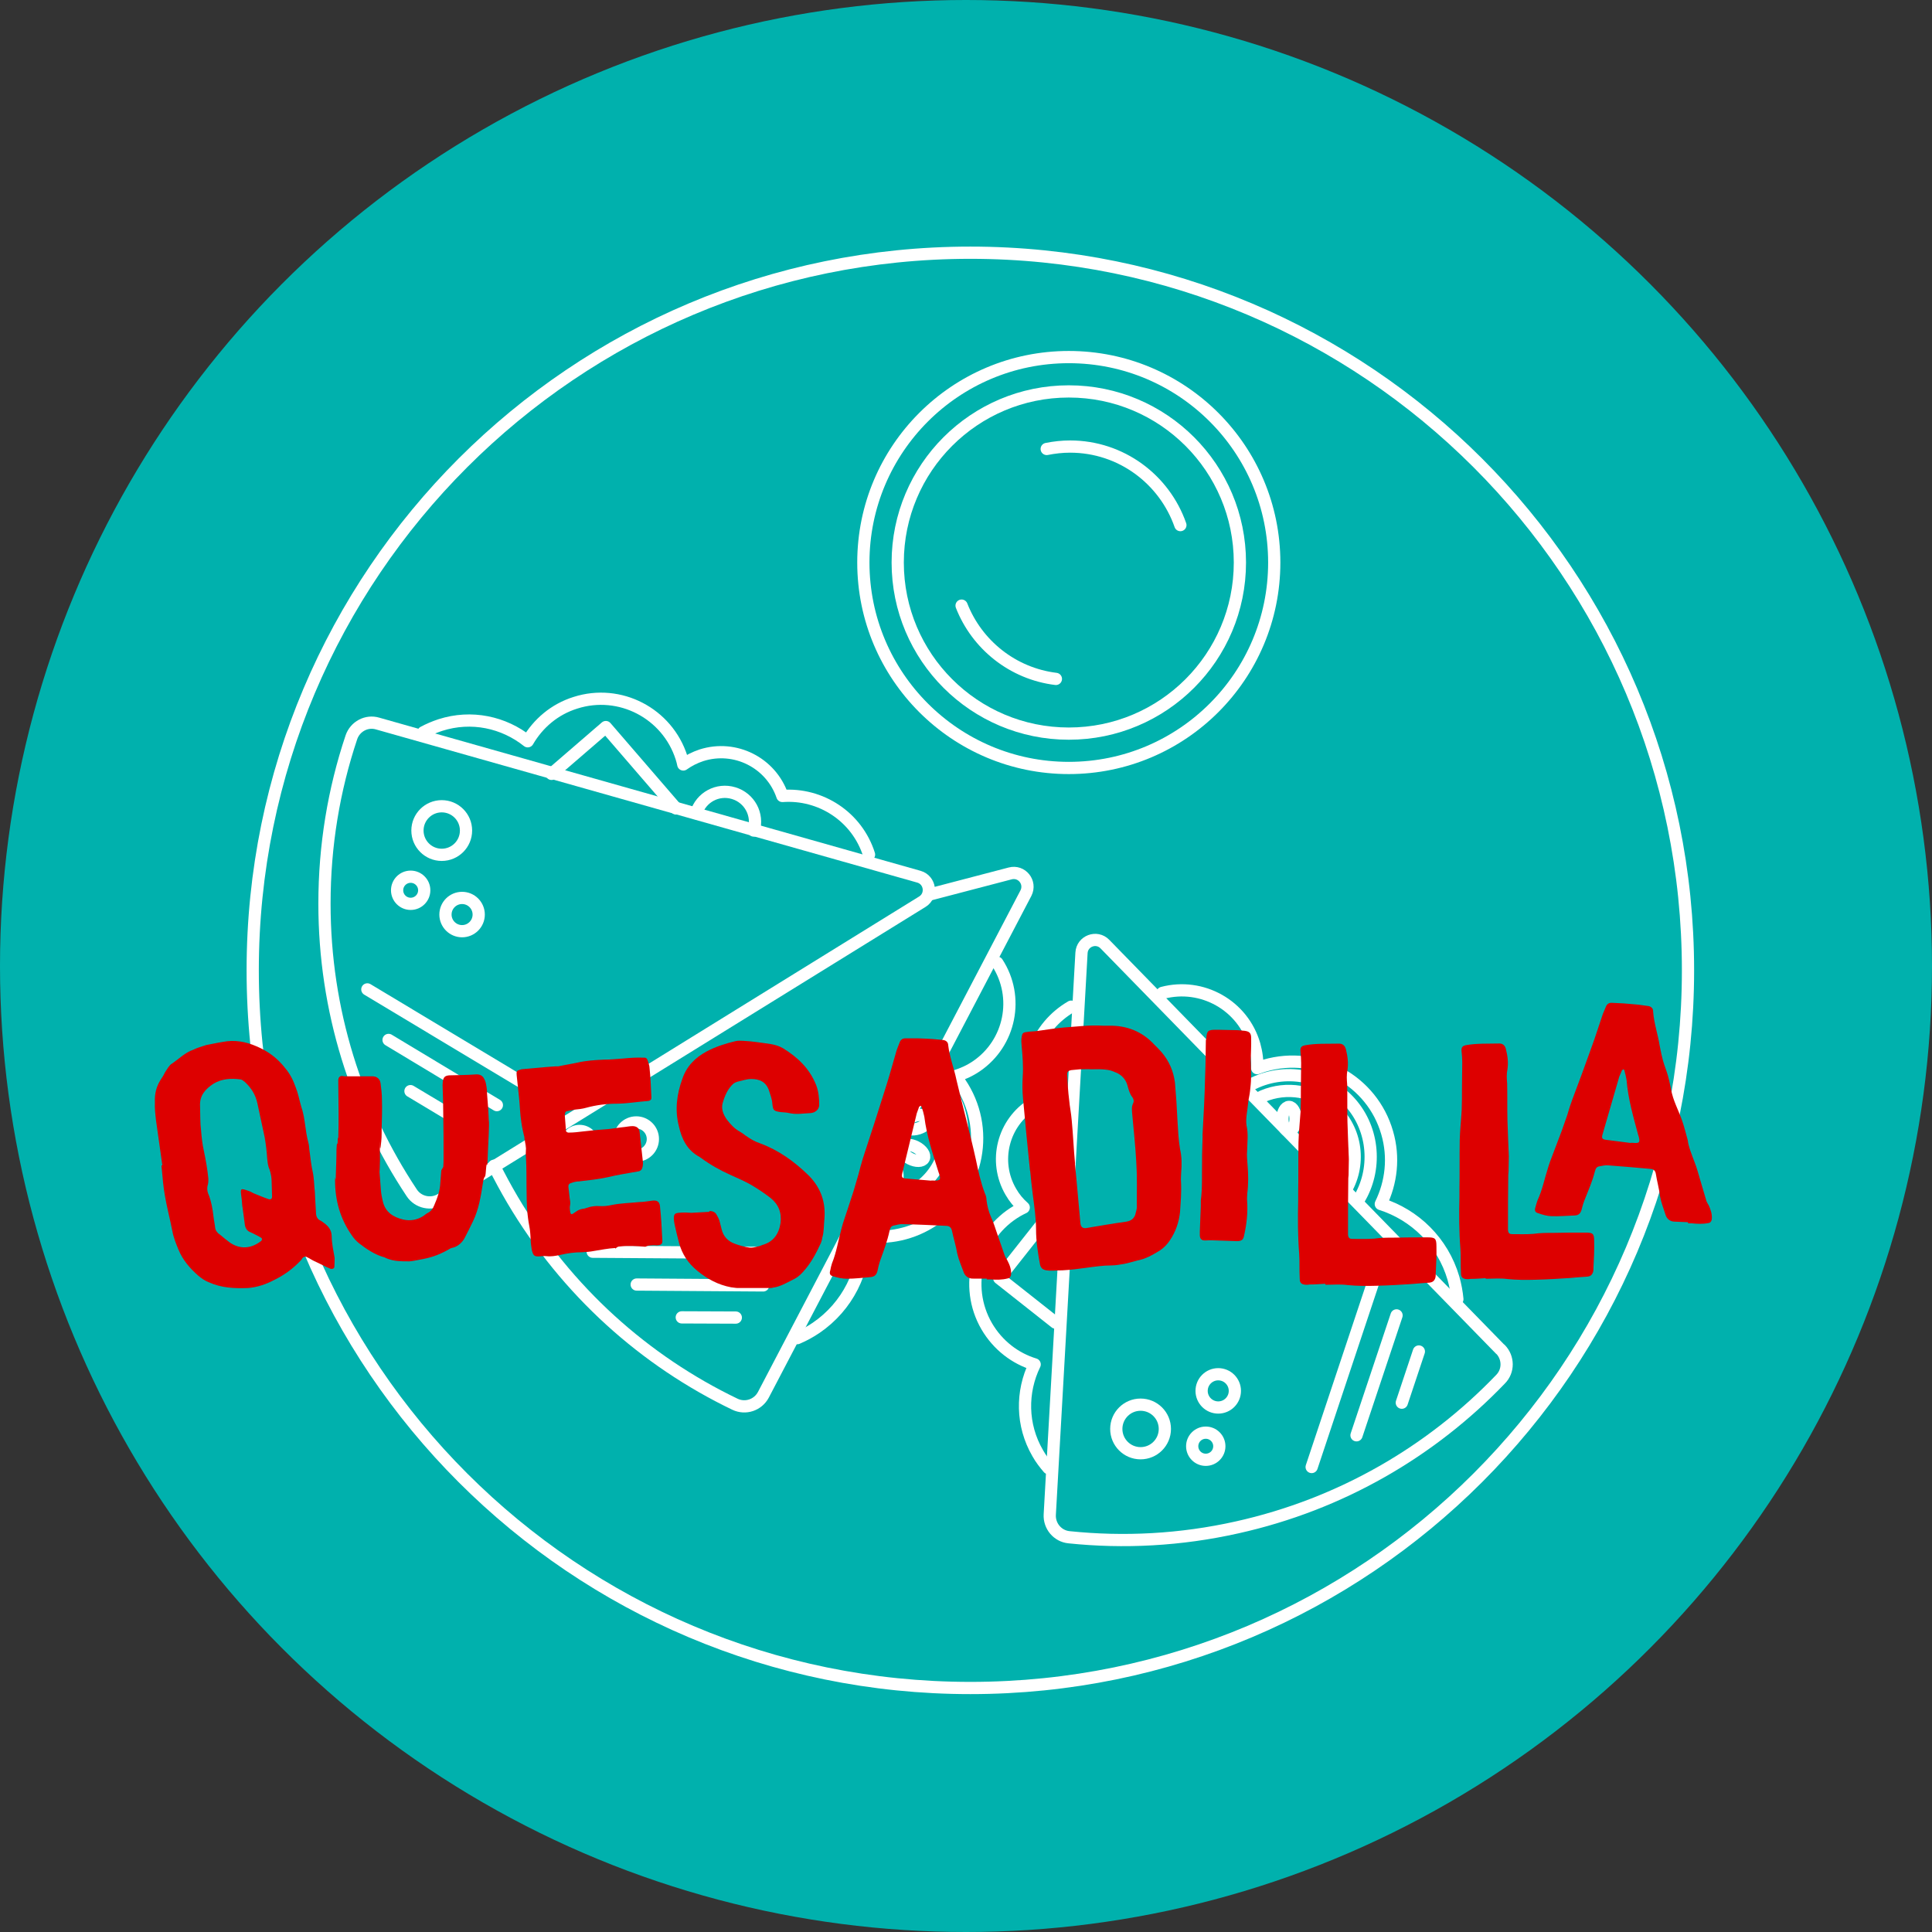<?xml version="1.0" encoding="UTF-8"?>
<svg xmlns="http://www.w3.org/2000/svg" width="237" height="237" viewBox="0 0 237 237" fill="none">
  <rect x="0" y="0" width="237" height="237" fill="#333333" stroke="none"/>
  <circle cx="118.5" cy="118.5" r="118.5" fill="#00B1AD"></circle>
  <path d="M85.402 99.763C85.993 97.804 88.033 96.704 89.992 97.294C91.951 97.885 93.052 99.924 92.461 101.884" stroke="white" stroke-width="1.5" stroke-linecap="round" stroke-linejoin="round"></path>
  <path d="M106.606 104.836C105.13 100.166 100.647 97.294 95.977 97.643C94.582 93.563 90.18 91.335 86.047 92.651C85.242 92.919 84.49 93.295 83.819 93.778C83.765 93.483 83.685 93.214 83.604 92.946C81.86 87.497 76.035 84.465 70.587 86.209C68.01 87.014 65.998 88.759 64.736 90.933C61.811 88.598 57.838 87.712 54 88.947C53.276 89.188 52.578 89.484 51.934 89.832" stroke="white" stroke-width="1.5" stroke-linecap="round" stroke-linejoin="round"></path>
  <path d="M54.108 147.108C52.9 147.86 51.29 147.511 50.512 146.33C43.748 136.158 39.803 123.972 39.803 110.848C39.803 103.709 40.957 96.865 43.104 90.45C43.56 89.108 44.983 88.356 46.325 88.759L112.726 107.547C114.121 107.949 114.39 109.828 113.155 110.606L54.081 147.135L54.108 147.108Z" stroke="white" stroke-width="1.5" stroke-linecap="round" stroke-linejoin="round"></path>
  <path d="M50.352 133.85L56.041 137.258" stroke="white" stroke-width="1.5" stroke-linecap="round" stroke-linejoin="round"></path>
  <path d="M47.666 127.569L60.952 135.567" stroke="white" stroke-width="1.5" stroke-linecap="round" stroke-linejoin="round"></path>
  <path d="M45.062 121.369L65.487 133.635" stroke="white" stroke-width="1.5" stroke-linecap="round" stroke-linejoin="round"></path>
  <path d="M56.684 114.23C57.811 114.23 58.724 113.316 58.724 112.19C58.724 111.063 57.811 110.15 56.684 110.15C55.558 110.15 54.645 111.063 54.645 112.19C54.645 113.316 55.558 114.23 56.684 114.23Z" stroke="white" stroke-width="1.5" stroke-linecap="round" stroke-linejoin="round"></path>
  <path d="M50.377 110.875C51.296 110.875 52.041 110.13 52.041 109.211C52.041 108.292 51.296 107.547 50.377 107.547C49.458 107.547 48.713 108.292 48.713 109.211C48.713 110.13 49.458 110.875 50.377 110.875Z" stroke="white" stroke-width="1.5" stroke-linecap="round" stroke-linejoin="round"></path>
  <path d="M54.188 104.863C55.834 104.863 57.167 103.529 57.167 101.883C57.167 100.238 55.834 98.904 54.188 98.904C52.543 98.904 51.209 100.238 51.209 101.883C51.209 103.529 52.543 104.863 54.188 104.863Z" stroke="white" stroke-width="1.5" stroke-linecap="round" stroke-linejoin="round"></path>
  <path d="M122.334 118.095C125.072 122.309 123.944 127.945 119.784 130.79C118.952 131.353 118.067 131.756 117.154 132.024C117.369 132.293 117.583 132.561 117.771 132.83C121.529 138.359 120.106 145.874 114.577 149.631C111.974 151.403 108.914 152.02 106.016 151.591C106.042 155.939 104.003 160.233 100.111 162.89C99.359 163.4 98.608 163.803 97.803 164.151" stroke="white" stroke-width="1.5" stroke-linecap="round" stroke-linejoin="round"></path>
  <path d="M114.175 109.694L123.918 107.144C125.341 106.768 126.521 108.244 125.851 109.56L93.643 171.103C92.972 172.364 91.442 172.874 90.154 172.257C79.15 166.969 69.541 158.461 62.858 147.162C62.053 145.793 61.301 144.397 60.603 143.002" stroke="white" stroke-width="1.5" stroke-linecap="round" stroke-linejoin="round"></path>
  <path d="M83.633 161.602L90.262 161.628" stroke="white" stroke-width="1.5" stroke-linecap="round" stroke-linejoin="round"></path>
  <path d="M78.103 157.575L93.617 157.683" stroke="white" stroke-width="1.5" stroke-linecap="round" stroke-linejoin="round"></path>
  <path d="M72.709 153.55L96.543 153.711" stroke="white" stroke-width="1.5" stroke-linecap="round" stroke-linejoin="round"></path>
  <path d="M78.05 141.767C79.176 141.767 80.089 140.854 80.089 139.727C80.089 138.601 79.176 137.688 78.05 137.688C76.923 137.688 76.01 138.601 76.01 139.727C76.01 140.854 76.923 141.767 78.05 141.767Z" stroke="white" stroke-width="1.5" stroke-linecap="round" stroke-linejoin="round"></path>
  <path d="M71.098 142.062C72.017 142.062 72.762 141.317 72.762 140.398C72.762 139.479 72.017 138.734 71.098 138.734C70.179 138.734 69.434 139.479 69.434 140.398C69.434 141.317 70.179 142.062 71.098 142.062Z" stroke="white" stroke-width="1.5" stroke-linecap="round" stroke-linejoin="round"></path>
  <path d="M113.693 133.339C115.921 135.54 116.699 138.949 115.572 141.928C114.095 145.82 110.07 147.806 106.285 146.974" stroke="white" stroke-width="1.5" stroke-linecap="round" stroke-linejoin="round"></path>
  <path d="M105.613 148.826C109.827 149.846 114.417 148.02 116.671 144.182C119.194 139.888 118.147 134.601 114.605 131.514" stroke="white" stroke-width="1.5" stroke-linecap="round" stroke-linejoin="round"></path>
  <path d="M113.323 142.097C113.527 141.702 113.105 141.079 112.38 140.706C111.655 140.332 110.903 140.35 110.699 140.745C110.495 141.14 110.918 141.764 111.642 142.137C112.367 142.51 113.12 142.493 113.323 142.097Z" stroke="white" stroke-width="1.5" stroke-linecap="round" stroke-linejoin="round"></path>
  <path d="M109.668 145.228C110.092 145.092 110.234 144.353 109.986 143.576C109.737 142.8 109.192 142.28 108.769 142.416C108.345 142.551 108.203 143.291 108.452 144.067C108.7 144.844 109.245 145.363 109.668 145.228Z" stroke="white" stroke-width="1.5" stroke-linecap="round" stroke-linejoin="round"></path>
  <path d="M112.672 138.424C113.449 138.176 113.968 137.631 113.833 137.208C113.697 136.784 112.958 136.642 112.181 136.891C111.405 137.139 110.885 137.684 111.021 138.107C111.156 138.531 111.896 138.673 112.672 138.424Z" stroke="white" stroke-width="1.5" stroke-linecap="round" stroke-linejoin="round"></path>
  <path d="M131.406 123.489C127.166 125.958 125.341 130.951 126.709 135.433C123.032 137.687 121.825 142.465 123.999 146.196C124.428 146.947 124.965 147.591 125.582 148.128C125.314 148.262 125.072 148.37 124.804 148.531C119.865 151.402 118.174 157.763 121.046 162.702C122.415 165.037 124.535 166.647 126.924 167.372C125.287 170.727 125.287 174.807 127.3 178.269C127.676 178.94 128.132 179.53 128.615 180.094" stroke="white" stroke-width="1.5" stroke-linecap="round" stroke-linejoin="round"></path>
  <path d="M142.598 121.798C147.456 120.51 152.475 123.328 153.87 128.159C154.139 129.125 154.273 130.091 154.219 131.031C154.541 130.924 154.863 130.789 155.185 130.709C161.6 128.857 168.31 132.534 170.162 138.949C171.048 141.981 170.672 145.068 169.384 147.698C173.544 149.013 176.979 152.315 178.294 156.797C178.536 157.656 178.697 158.515 178.777 159.373" stroke="white" stroke-width="1.5" stroke-linecap="round" stroke-linejoin="round"></path>
  <path d="M184.065 165.52C185.058 166.54 185.085 168.177 184.065 169.197C175.611 178 164.553 184.522 151.75 187.367C144.799 188.924 137.848 189.273 131.138 188.575C129.742 188.441 128.695 187.206 128.776 185.784L132.668 116.887C132.748 115.437 134.52 114.766 135.539 115.813L184.039 165.52H184.065Z" stroke="white" stroke-width="1.5" stroke-linecap="round" stroke-linejoin="round"></path>
  <path d="M171.961 172.069L174.054 165.789" stroke="white" stroke-width="1.5" stroke-linecap="round" stroke-linejoin="round"></path>
  <path d="M166.404 176.068L171.316 161.36" stroke="white" stroke-width="1.5" stroke-linecap="round" stroke-linejoin="round"></path>
  <path d="M160.902 179.96L168.444 157.334" stroke="white" stroke-width="1.5" stroke-linecap="round" stroke-linejoin="round"></path>
  <path d="M149.442 172.66C150.569 172.66 151.482 171.746 151.482 170.62C151.482 169.493 150.569 168.58 149.442 168.58C148.316 168.58 147.402 169.493 147.402 170.62C147.402 171.746 148.316 172.66 149.442 172.66Z" stroke="white" stroke-width="1.5" stroke-linecap="round" stroke-linejoin="round"></path>
  <path d="M147.912 179.074C148.831 179.074 149.576 178.329 149.576 177.41C149.576 176.491 148.831 175.746 147.912 175.746C146.993 175.746 146.248 176.491 146.248 177.41C146.248 178.329 146.993 179.074 147.912 179.074Z" stroke="white" stroke-width="1.5" stroke-linecap="round" stroke-linejoin="round"></path>
  <path d="M139.915 178.269C141.56 178.269 142.894 176.935 142.894 175.29C142.894 173.644 141.56 172.311 139.915 172.311C138.269 172.311 136.936 173.644 136.936 175.29C136.936 176.935 138.269 178.269 139.915 178.269Z" stroke="white" stroke-width="1.5" stroke-linecap="round" stroke-linejoin="round"></path>
  <path d="M154.406 134.708C157.198 133.286 160.66 133.581 163.156 135.594C166.404 138.224 167.021 142.653 165.088 145.981" stroke="white" stroke-width="1.5" stroke-linecap="round" stroke-linejoin="round"></path>
  <path d="M166.646 147.216C168.927 143.539 168.605 138.6 165.653 135.272C162.351 131.568 157.01 130.897 152.984 133.313" stroke="white" stroke-width="1.5" stroke-linecap="round" stroke-linejoin="round"></path>
  <path d="M162.133 139.383C162.713 138.81 162.929 138.089 162.617 137.773C162.304 137.457 161.581 137.665 161.001 138.238C160.421 138.811 160.205 139.532 160.517 139.849C160.83 140.165 161.553 139.956 162.133 139.383Z" stroke="white" stroke-width="1.5" stroke-linecap="round" stroke-linejoin="round"></path>
  <path d="M164.43 142.236C164.432 141.792 163.773 141.427 162.958 141.423C162.143 141.418 161.48 141.775 161.477 142.219C161.475 142.664 162.134 143.028 162.949 143.033C163.764 143.038 164.427 142.681 164.43 142.236Z" stroke="white" stroke-width="1.5" stroke-linecap="round" stroke-linejoin="round"></path>
  <path d="M158.927 137.265C158.932 136.45 158.575 135.787 158.131 135.784C157.686 135.782 157.322 136.441 157.317 137.256C157.312 138.071 157.669 138.734 158.114 138.737C158.558 138.739 158.923 138.08 158.927 137.265Z" stroke="white" stroke-width="1.5" stroke-linecap="round" stroke-linejoin="round"></path>
  <path d="M67.662 94.932L74.318 89.189L82.934 99.173" stroke="white" stroke-width="1.5" stroke-linecap="round" stroke-linejoin="round"></path>
  <path d="M129.474 162.246L122.576 156.797L130.762 146.437" stroke="white" stroke-width="1.5" stroke-linecap="round" stroke-linejoin="round"></path>
  <path d="M119.034 207.068C167.653 207.068 207.068 167.653 207.068 119.034C207.068 70.414 167.653 31 119.034 31C70.414 31 31 70.414 31 119.034C31 167.653 70.414 207.068 119.034 207.068Z" stroke="white" stroke-width="1.5" stroke-linecap="round" stroke-linejoin="round"></path>
  <path d="M131.111 94.207C145.029 94.207 156.313 82.924 156.313 69.005C156.313 55.086 145.029 43.803 131.111 43.803C117.192 43.803 105.908 55.086 105.908 69.005C105.908 82.924 117.192 94.207 131.111 94.207Z" stroke="white" stroke-width="1.5" stroke-linecap="round" stroke-linejoin="round"></path>
  <path d="M131.112 89.993C142.703 89.993 152.1 80.596 152.1 69.005C152.1 57.413 142.703 48.016 131.112 48.016C119.52 48.016 110.123 57.413 110.123 69.005C110.123 80.596 119.52 89.993 131.112 89.993Z" stroke="white" stroke-width="1.5" stroke-linecap="round" stroke-linejoin="round"></path>
  <path d="M128.4 55.075C129.34 54.887 130.306 54.78 131.272 54.78C137.526 54.78 142.84 58.806 144.799 64.415" stroke="white" stroke-width="1.5" stroke-linecap="round" stroke-linejoin="round"></path>
  <path d="M129.527 83.283C124.239 82.639 119.838 79.096 117.959 74.292" stroke="white" stroke-width="1.5" stroke-linecap="round" stroke-linejoin="round"></path>
  <g clip-path="url(#clip0_201_2593)">
    <path d="M19.912 142.926C19.637 141.085 19.413 139.278 19.138 137.437C19.052 136.68 18.965 135.957 19 135.183C18.965 134.202 19.155 133.307 19.723 132.429C19.93 132.137 20.102 131.844 20.257 131.517C20.498 131.173 20.756 130.657 21.1 130.468C21.944 129.9 22.718 129.108 23.682 128.782C24.199 128.523 24.733 128.386 25.301 128.196C25.972 128.076 26.626 127.921 27.298 127.818C28.744 127.525 30.121 127.766 31.464 128.351C32.858 128.936 34.029 129.797 34.975 131.018C35.578 131.724 35.974 132.516 36.284 133.41C36.576 134.133 36.714 134.925 36.938 135.699C37.454 137.162 37.42 138.71 37.833 140.19C37.936 140.551 37.919 140.947 37.988 141.326C38.091 142.169 38.195 143.012 38.367 143.786C38.539 144.578 38.522 145.387 38.625 146.23C38.677 147.039 38.694 147.899 38.763 148.742C38.763 149.172 38.901 149.568 39.365 149.757C39.503 149.826 39.606 149.929 39.71 149.998C40.346 150.446 40.691 150.945 40.691 151.719C40.708 152.579 40.897 153.44 41.052 154.317C41.035 154.662 41.052 155.006 41.018 155.401C41.018 155.625 40.725 155.711 40.501 155.625C39.847 155.35 39.193 154.988 38.573 154.713C38.246 154.558 37.954 154.352 37.627 154.197C37.437 154.094 37.231 154.18 37.093 154.335C37.024 154.438 36.955 154.576 36.886 154.627C35.94 155.642 34.838 156.434 33.598 157.036C32.651 157.535 31.601 157.897 30.465 158C28.795 158.069 27.16 158 25.61 157.294C25.146 157.122 24.715 156.812 24.319 156.486C23.304 155.591 22.409 154.576 21.875 153.251C21.582 152.528 21.272 151.771 21.135 150.979C20.842 149.482 20.446 148.002 20.205 146.54C20.033 145.542 19.947 144.526 19.861 143.546C19.826 143.339 19.826 143.115 19.809 142.96H19.895L19.912 142.926ZM29.742 148.088C29.691 147.796 29.691 147.331 29.622 146.901C29.467 145.731 29.415 145.696 30.689 146.161L31.119 146.385C31.722 146.626 32.273 146.867 32.875 147.073C33.151 147.194 33.392 147.107 33.374 146.763L33.323 145.008C33.323 144.458 33.237 143.993 33.065 143.459C32.858 143.029 32.824 142.565 32.772 142.048C32.72 141.24 32.617 140.397 32.479 139.571C32.187 138.16 31.877 136.8 31.584 135.389C31.36 134.305 30.827 133.462 30.052 132.739C29.897 132.636 29.691 132.412 29.484 132.412C28.348 132.257 27.194 132.326 26.179 132.946C25.18 133.6 24.457 134.408 24.543 135.716C24.578 136.697 24.543 137.729 24.664 138.659C24.733 139.502 24.819 140.345 25.008 141.171C25.249 142.324 25.456 143.494 25.559 144.595C25.559 144.853 25.559 145.077 25.507 145.283C25.369 145.731 25.404 146.161 25.61 146.591C25.92 147.4 26.075 148.278 26.179 149.155C26.23 149.654 26.351 150.153 26.402 150.669C26.454 150.928 26.557 151.065 26.764 151.289C27.16 151.564 27.47 151.891 27.866 152.166C29.071 153.199 30.603 153.371 32.049 152.218C32.187 152.063 32.169 151.891 31.98 151.805C31.601 151.564 31.171 151.392 30.792 151.186C30.345 151.048 30.104 150.704 30.035 150.239C29.966 149.568 29.845 148.897 29.742 148.054V148.088Z" fill="#DD0000"></path>
    <path d="M87.016 148.553C87.394 148.553 87.739 148.674 87.911 149.018C88.031 149.224 88.169 149.482 88.255 149.74L88.513 150.756C88.72 151.685 89.322 152.287 90.166 152.58C90.717 152.786 91.354 152.958 91.939 153.044C92.232 153.079 92.576 153.01 92.869 152.924C93.127 152.889 93.333 152.803 93.54 152.717C94.848 152.339 95.537 151.41 95.743 150.05C95.916 148.742 95.485 147.727 94.521 146.953C93.764 146.368 92.989 145.851 92.146 145.352C91.388 144.922 90.545 144.544 89.684 144.165C88.376 143.58 87.136 142.892 86 142.049C85.914 142.014 85.879 141.963 85.828 141.928C84.296 141.119 83.624 139.726 83.28 138.16C82.763 136.164 83.022 134.219 83.71 132.326C84.227 130.795 85.277 129.745 86.671 128.988C87.773 128.403 88.995 128.007 90.235 127.715C90.579 127.629 90.906 127.68 91.216 127.68C91.801 127.715 92.404 127.766 92.955 127.852C94.022 128.025 95.107 128.025 96.088 128.61C97.861 129.711 99.307 131.07 100.116 133.101C100.409 133.858 100.495 134.701 100.495 135.561C100.46 136.026 100.202 136.284 99.823 136.456C99.703 136.491 99.565 136.542 99.445 136.542C98.55 136.577 97.706 136.749 96.811 136.542C96.467 136.456 96.088 136.456 95.761 136.422C94.917 136.301 94.831 136.215 94.745 135.407C94.711 134.821 94.487 134.271 94.315 133.72C93.936 132.705 93.178 132.361 92.163 132.361C91.578 132.361 91.027 132.567 90.424 132.705C90.304 132.739 90.132 132.825 89.994 132.911C89.271 133.548 88.892 134.443 88.634 135.372C88.462 136.095 88.754 136.766 89.185 137.368C89.615 137.919 90.08 138.435 90.665 138.762C90.958 138.934 91.216 139.106 91.474 139.313C92.025 139.691 92.576 140.035 93.213 140.242C95.502 141.085 97.448 142.479 99.186 144.182C100.667 145.662 101.304 147.435 101.132 149.517C101.046 150.274 101.097 151.083 100.874 151.805C100.839 152.063 100.788 152.27 100.701 152.476C100.116 153.75 99.479 154.971 98.498 156.038C98.119 156.469 97.689 156.795 97.19 157.019C96.432 157.398 95.709 157.828 94.866 157.948C94.693 157.983 94.521 158.034 94.349 158.034C92.817 158.034 91.25 158.155 89.684 157.914C88.117 157.621 86.757 156.899 85.535 155.883C84.399 154.954 83.676 153.853 83.297 152.459C83.091 151.702 82.918 150.928 82.746 150.171C82.712 149.964 82.66 149.706 82.66 149.499C82.66 148.983 82.746 148.828 83.246 148.777C83.504 148.742 83.796 148.742 84.089 148.742C84.347 148.742 84.605 148.777 84.812 148.777L87.016 148.656V148.553Z" fill="#DD0000"></path>
    <path d="M121.067 156.847H119.415C118.778 156.881 118.347 156.503 118.192 156.004C117.934 155.281 117.607 154.558 117.435 153.801C117.263 152.82 116.97 151.891 116.764 150.928C116.677 150.549 116.419 150.377 116.092 150.377C114.319 150.291 112.529 150.205 110.807 150.171C110.428 150.136 109.998 150.257 109.619 150.343C109.413 150.377 109.275 150.515 109.189 150.721L109.103 151.065C108.845 152.253 108.431 153.354 108.036 154.455C107.863 154.92 107.743 155.384 107.657 155.849C107.536 156.365 107.312 156.606 106.813 156.658C105.832 156.744 104.868 156.864 103.887 156.864C103.336 156.864 102.785 156.744 102.234 156.572C101.804 156.486 101.718 156.228 101.855 155.815C101.89 155.556 101.976 155.264 102.062 154.971C102.613 153.612 102.819 152.218 103.198 150.824C103.284 150.566 103.319 150.308 103.405 150.067C103.835 148.759 104.3 147.4 104.713 146.092L105.298 144.096C105.47 143.425 105.643 142.789 105.849 142.1C106.83 139.141 107.795 136.129 108.724 133.17C109.189 131.724 109.568 130.244 109.998 128.816C110.119 128.524 110.205 128.231 110.342 127.921C110.463 127.543 110.721 127.371 111.065 127.371H112.546C113.183 127.405 113.768 127.405 114.405 127.457L115.679 127.577C116.023 127.612 116.316 127.835 116.316 128.214C116.488 129.694 117.039 131.053 117.332 132.481C118.089 135.733 118.984 138.951 119.707 142.221C120 143.614 120.293 145.008 120.809 146.368C120.93 146.626 121.016 146.918 121.016 147.211C121.102 147.934 121.274 148.605 121.566 149.293C121.911 150.016 122.117 150.773 122.376 151.495L123.271 154.077C123.357 154.283 123.477 154.421 123.563 154.593C123.856 155.143 124.08 155.729 124.028 156.365C123.994 156.623 123.856 156.795 123.598 156.83C122.926 157.002 122.238 157.002 121.515 156.95H121.05V156.864L121.067 156.847ZM114.216 144.819H114.474C115.317 144.853 115.455 144.733 115.197 143.976C115.197 143.941 115.163 143.89 115.163 143.89C114.439 141.601 113.682 139.364 113.389 136.99C113.303 136.559 113.183 136.146 113.045 135.768C113.045 135.733 112.959 135.647 112.925 135.647L112.752 135.768C112.666 136.026 112.546 136.318 112.46 136.577L110.687 143.907C110.566 144.423 110.652 144.544 111.203 144.578L114.25 144.836L114.216 144.819Z" fill="#DD0000"></path>
    <path d="M126.353 143.615C126.043 140.672 125.767 137.678 125.492 134.718C125.406 133.841 125.406 132.946 125.457 132.086C125.544 130.795 125.44 129.539 125.32 128.231C125.285 127.939 125.268 127.594 125.32 127.25C125.406 126.734 125.475 126.648 125.974 126.596C126.353 126.527 126.697 126.527 127.076 126.493C128.212 126.338 129.348 126.149 130.484 126.046C132.051 125.942 133.635 125.719 135.27 125.822C135.528 125.839 135.786 125.822 136.045 125.822C138.248 125.788 140.107 126.545 141.571 128.111C141.898 128.42 142.173 128.73 142.466 129.04C143.413 130.141 143.964 131.414 144.136 132.843C144.273 134.409 144.377 135.957 144.446 137.54C144.514 138.676 144.566 139.829 144.755 140.947C144.979 141.911 144.979 142.875 144.893 143.873C144.893 144.251 144.841 144.595 144.876 144.974C144.945 146.196 144.841 147.435 144.755 148.691C144.618 149.93 144.222 151.117 143.499 152.167C143.206 152.614 142.776 153.079 142.294 153.388C141.416 153.939 140.521 154.438 139.522 154.627C138.988 154.765 138.438 154.937 137.904 155.04C137.405 155.126 136.854 155.23 136.354 155.23C135.287 155.23 134.289 155.384 133.239 155.522C132.275 155.66 131.311 155.78 130.329 155.832C129.641 155.815 128.986 155.952 128.281 155.815C127.85 155.729 127.661 155.488 127.575 155.109C127.317 153.681 127.093 152.27 127.093 150.824C127.093 149.379 126.869 147.916 126.68 146.437C126.559 145.507 126.456 144.544 126.37 143.615H126.353ZM131.896 142.754H131.861L132.034 144.527L132.343 147.934L132.533 150.033C132.584 150.532 132.808 150.687 133.221 150.652C134.891 150.377 136.527 150.085 138.162 149.861C138.833 149.758 139.229 149.379 139.333 148.725C139.436 148.415 139.488 148.071 139.453 147.779C139.453 145.989 139.505 144.251 139.384 142.479C139.281 140.534 139.057 138.556 138.885 136.611C138.851 136.181 138.799 135.768 138.988 135.372C139.126 135.097 139.074 134.856 138.92 134.615C138.592 134.219 138.455 133.686 138.317 133.187C138.128 132.481 137.697 131.965 137.06 131.638C136.664 131.466 136.268 131.294 135.872 131.242C135.218 131.139 134.547 131.156 133.91 131.174C133.394 131.139 132.929 131.174 132.429 131.174L131.379 131.277C131.052 131.346 130.88 131.5 130.915 131.827C130.966 132.877 131.018 133.892 131.156 134.942C131.224 135.751 131.397 136.542 131.465 137.385C131.638 139.158 131.706 140.93 131.879 142.754H131.896Z" fill="#DD0000"></path>
    <path d="M147.509 139.33C147.646 136.852 147.784 134.391 147.836 131.913C147.905 130.502 147.887 129.109 147.922 127.732C147.922 127.629 147.922 127.543 147.974 127.474C148.042 126.407 148.163 126.304 149.351 126.321L151.812 126.373C152.019 126.373 152.243 126.424 152.398 126.424C153.293 126.476 153.5 126.7 153.482 127.439C153.5 128.283 153.448 129.143 153.431 129.986C153.431 130.76 153.482 131.535 153.465 132.309C153.465 132.791 153.396 133.307 153.345 133.823C153.293 134.34 153.155 134.821 153.104 135.338C153.035 136.267 152.777 137.179 152.914 138.074C153.155 139.106 153 140.173 152.983 141.223C152.931 141.773 153 142.289 153.035 142.857C153.138 144.045 153.155 145.266 153 146.436C153 146.729 152.949 146.987 152.983 147.28C153.086 148.725 152.931 150.205 152.604 151.599C152.518 152.081 152.294 152.253 151.744 152.253C150.693 152.235 149.678 152.167 148.61 152.149C148.404 152.149 148.146 152.149 147.939 152.167C147.423 152.201 147.216 152.012 147.182 151.564V151.048C147.216 150.016 147.268 149.018 147.302 147.985V147.28C147.509 145.731 147.423 144.182 147.457 142.582C147.44 141.515 147.509 140.448 147.526 139.33H147.509Z" fill="#DD0000"></path>
    <path d="M162.522 157.484C161.936 157.518 161.299 157.57 160.662 157.57C160.49 157.604 160.37 157.604 160.198 157.604C159.681 157.57 159.44 157.398 159.44 156.882C159.406 156.331 159.406 155.78 159.406 155.281C159.406 154.782 159.406 154.301 159.371 153.801C159.199 151.651 159.199 149.448 159.251 147.245V146.316C159.285 144.234 159.251 142.204 159.285 140.139C159.32 138.865 159.457 137.644 159.543 136.37C159.578 135.476 159.578 134.598 159.578 133.738C159.578 132.602 159.612 131.501 159.612 130.399C159.612 129.935 159.578 129.47 159.526 128.954C159.492 128.489 159.647 128.317 160.077 128.231C161.437 127.973 162.831 128.059 164.14 128.025C164.691 127.99 164.983 128.231 165.121 128.782C165.328 129.625 165.414 130.434 165.293 131.277C165.173 131.862 165.207 132.413 165.259 133.015C165.293 134.581 165.259 136.112 165.293 137.626C165.328 139.106 165.414 140.672 165.465 142.204C165.465 142.84 165.431 143.511 165.431 144.148C165.431 144.269 165.397 144.406 165.397 144.527C165.362 146.764 165.362 148.932 165.362 151.169V151.461C165.397 151.84 165.534 151.978 165.913 151.978C166.808 151.978 167.686 152.012 168.581 151.943C169.39 151.823 170.182 151.823 170.991 151.823C172.351 151.788 173.694 151.788 175.106 151.788C176.035 151.788 176.208 151.909 176.208 152.855C176.242 153.991 176.173 155.144 176.121 156.245C176.121 156.417 176.121 156.589 176.087 156.71C175.967 157.14 175.743 157.295 175.33 157.346C174.572 157.381 173.797 157.467 173.092 157.518C171.732 157.604 170.337 157.69 168.891 157.725C167.703 157.759 166.481 157.759 165.293 157.639C164.398 157.518 163.52 157.604 162.59 157.604V157.518L162.522 157.484Z" fill="#DD0000"></path>
    <path d="M41.499 139.588C41.534 138.297 41.534 137.85 41.534 136.559C41.534 135.269 41.499 134.082 41.499 132.825V132.447C41.534 132.12 41.74 131.948 42.033 131.999C42.119 131.999 42.205 132.034 42.326 132.034H45.769C46.268 132.068 46.595 132.361 46.681 132.86C46.767 133.531 46.853 134.185 46.853 134.89C46.888 136.043 46.853 137.248 46.819 138.418C46.819 139.45 46.819 139.657 46.698 140.655C46.578 141.601 46.578 139.244 46.578 140.242C46.612 141.653 46.664 143.064 46.492 144.423C46.457 144.75 46.457 142.599 46.492 142.926L46.733 146.075C46.767 146.488 46.853 146.901 46.939 147.28C47.232 148.691 48.23 149.31 49.47 149.603C50.348 149.809 51.209 149.637 51.949 149.155C52.121 149.035 52.242 148.914 52.397 148.828C52.844 148.622 53.102 148.295 53.275 147.83C53.653 146.953 53.98 146.041 54.015 145.094C54.049 144.561 54.101 144.062 54.135 143.563L54.376 143.15C54.411 142.771 54.411 142.41 54.411 142.031C54.411 138.917 54.411 139.967 54.376 136.852C54.376 135.613 54.342 134.374 54.29 133.118C54.29 132.946 54.325 132.791 54.325 132.619C54.411 132.12 54.617 131.948 55.117 131.913C56.236 131.879 57.354 131.879 58.473 131.793C58.887 131.793 59.214 131.965 59.386 132.326C59.506 132.533 59.592 132.774 59.627 133.032C59.713 133.41 59.747 133.823 59.747 134.185C59.833 135.217 59.919 136.301 59.954 137.334C59.988 137.575 59.988 137.781 59.988 138.005C59.954 139.708 59.868 140.534 59.816 142.186C59.782 143.752 59.73 141.98 59.61 143.546C59.523 144.905 59.438 143.838 59.231 145.163C58.99 146.729 58.732 148.347 58.026 149.809C57.699 150.515 57.354 151.169 56.993 151.874C56.7 152.408 56.253 152.82 55.667 153.027C55.426 153.061 55.22 153.147 55.048 153.268C53.722 154.008 52.81 154.3 51.312 154.558C51.191 154.593 50.4 154.731 50.227 154.731C49.074 154.731 48.437 154.731 47.525 154.404C47.318 154.318 47.111 154.197 46.905 154.163C45.872 153.836 44.96 153.216 44.082 152.545C43.703 152.253 43.376 151.874 43.135 151.513C41.723 149.482 41.103 147.245 41.103 144.802C41.103 143.804 41.19 145.335 41.19 144.354C41.224 143.236 41.276 142.117 41.276 140.999C41.362 139.433 41.396 141.171 41.448 139.588H41.499Z" fill="#DD0000"></path>
    <path d="M75.448 153.096C74.57 153.147 73.726 153.319 72.866 153.457C72.418 153.543 71.919 153.595 71.419 153.612C70.507 153.612 69.595 153.732 68.665 153.956C68.131 154.059 67.598 154.163 67.047 154.094C66.703 154.042 66.341 154.128 66.014 154.128C65.635 154.128 65.463 154.025 65.343 153.698C65.291 153.543 65.222 153.337 65.205 153.13C65.171 152.838 65.102 152.511 65.102 152.184C65.016 150.239 64.912 150.79 64.706 148.863C64.516 146.677 64.637 144.406 64.534 142.221C64.465 141.223 64.482 140.259 64.293 139.295L64.534 141.481C64.568 139.898 64.155 139.192 63.948 137.626C63.793 136.645 63.776 135.647 63.673 134.649L63.38 131.896C63.328 131.449 63.397 131.311 63.81 131.225C63.897 131.173 64.017 131.156 64.086 131.156C65.412 131.053 66.772 130.898 68.097 130.812C68.218 130.812 68.355 130.812 68.476 130.812C69.25 130.64 70.077 130.519 70.851 130.347C71.901 130.107 72.986 130.038 74.105 129.986C74.897 129.986 75.672 129.9 76.463 129.848C77.324 129.762 78.116 129.711 78.96 129.745C79.252 129.711 79.39 129.866 79.459 130.107C79.528 130.382 79.683 130.709 79.683 131.036C79.803 132.189 79.855 133.393 79.906 134.563C79.941 134.89 79.786 135.028 79.459 135.062C78.219 135.148 76.997 135.372 75.74 135.389C74.449 135.389 73.175 135.544 71.919 135.888C71.437 136.026 70.938 136.078 70.404 136.129L69.595 136.301C69.388 136.318 69.319 136.456 69.302 136.628C69.302 136.714 69.268 136.749 69.285 136.835L69.578 140.672C69.578 140.792 69.337 138.452 69.354 138.573C69.423 138.848 69.612 138.968 69.853 138.934C70.387 138.934 70.92 138.865 71.506 138.796C72.538 138.676 73.571 138.573 74.639 138.504C75.293 138.435 75.947 138.314 76.653 138.246C76.945 138.211 77.273 138.142 77.6 138.142C78.064 138.142 78.426 138.383 78.46 138.848L78.874 142.599C78.874 142.72 78.874 142.892 78.839 143.064C78.753 143.494 78.615 143.666 78.168 143.718C76.945 143.941 75.758 144.113 74.57 144.406C73.382 144.664 72.229 144.784 71.041 144.922C70.748 144.922 70.421 144.991 70.094 145.111C69.819 145.18 69.698 145.318 69.732 145.645L69.887 147.004C70.077 147.985 69.819 147.658 69.922 148.484C70.042 149.551 70.421 148.45 71.454 148.295C71.66 148.278 71.867 148.209 72.022 148.157C72.504 147.985 73.038 147.916 73.537 147.951C74.036 147.985 74.501 147.933 74.983 147.83C76.119 147.589 77.324 147.572 78.478 147.452C78.977 147.452 79.424 147.348 79.924 147.297C80.543 147.194 80.888 147.366 80.957 147.933C81.112 149.327 81.18 150.738 81.249 152.149C81.301 152.597 81.06 152.752 80.612 152.769C80.354 152.769 80.147 152.734 79.941 152.769C79.648 152.769 79.407 152.82 79.166 152.941C78.116 152.855 77.066 152.786 76.033 152.906C75.775 152.906 75.637 153.027 75.517 153.165L75.448 153.096Z" fill="#DD0000"></path>
    <path d="M182.232 156.796C181.647 156.83 181.027 156.882 180.407 156.882C180.235 156.916 180.115 156.916 179.96 156.916C179.46 156.882 179.219 156.71 179.219 156.211C179.185 155.677 179.185 155.144 179.185 154.645C179.185 154.146 179.185 153.698 179.151 153.199C178.978 151.1 178.978 148.949 179.03 146.798V145.886C179.065 143.856 179.03 141.877 179.065 139.846C179.099 138.607 179.237 137.403 179.306 136.164C179.34 135.304 179.34 134.426 179.34 133.6C179.34 132.482 179.374 131.415 179.374 130.331C179.374 129.883 179.34 129.419 179.288 128.92C179.254 128.472 179.409 128.3 179.822 128.214C181.148 127.973 182.508 128.042 183.799 128.008C184.332 127.973 184.625 128.214 184.745 128.748C184.952 129.573 185.038 130.365 184.918 131.191C184.797 131.776 184.832 132.309 184.883 132.877C184.918 134.409 184.883 135.889 184.918 137.386C184.952 138.831 185.038 140.363 185.09 141.842C185.09 142.462 185.055 143.116 185.055 143.735C185.055 143.856 185.021 143.976 185.021 144.114C184.986 146.299 184.986 148.416 184.986 150.601V150.894C185.021 151.272 185.159 151.393 185.52 151.393C186.381 151.393 187.259 151.427 188.12 151.358C188.911 151.238 189.686 151.238 190.478 151.238C191.804 151.203 193.129 151.203 194.489 151.203C195.402 151.203 195.556 151.324 195.556 152.236C195.591 153.354 195.522 154.473 195.47 155.54C195.47 155.712 195.47 155.867 195.436 155.987C195.315 156.4 195.109 156.572 194.696 156.606C193.955 156.641 193.215 156.727 192.509 156.779C191.184 156.865 189.824 156.951 188.412 156.985C187.259 157.019 186.054 157.019 184.9 156.899C184.04 156.779 183.162 156.865 182.249 156.865V156.779L182.232 156.796Z" fill="#DD0000"></path>
    <path d="M207.074 149.929L205.456 149.861C204.836 149.861 204.44 149.482 204.302 148.983C204.079 148.277 203.786 147.555 203.648 146.798C203.528 145.834 203.269 144.922 203.115 143.958C203.046 143.58 202.805 143.408 202.478 143.391C200.739 143.236 199.017 143.081 197.33 142.96C196.969 142.909 196.538 143.012 196.16 143.081C195.953 143.115 195.815 143.236 195.729 143.442L195.626 143.769C195.333 144.922 194.869 145.972 194.455 147.021C194.266 147.469 194.128 147.916 194.025 148.364C193.887 148.845 193.664 149.086 193.164 149.103C192.217 149.138 191.253 149.224 190.307 149.189C189.773 149.172 189.239 149.017 188.706 148.828C188.292 148.725 188.224 148.484 188.361 148.071C188.413 147.83 188.516 147.538 188.602 147.262C189.205 145.972 189.463 144.612 189.893 143.27C189.98 143.029 190.031 142.788 190.134 142.53C190.599 141.274 191.116 139.966 191.581 138.71L192.252 136.8C192.441 136.146 192.631 135.527 192.872 134.89C193.956 132.034 194.163 131.431 195.196 128.575C195.712 127.198 196.142 125.77 196.625 124.376C196.762 124.101 196.848 123.808 196.986 123.516C197.124 123.155 197.382 123 197.709 123.017L199.155 123.086C199.775 123.155 200.343 123.172 200.963 123.241L202.202 123.413C202.529 123.464 202.805 123.688 202.787 124.067C202.891 125.512 203.373 126.871 203.597 128.282C204.199 131.5 204.371 130.502 204.991 133.617C205.215 134.993 205.921 136.198 206.368 137.54C206.489 137.798 207.04 139.88 207.04 139.88C207.091 140.586 207.625 141.894 207.883 142.582C208.176 143.305 208.348 144.044 208.572 144.767L209.329 147.331C209.398 147.538 209.519 147.675 209.605 147.847C209.863 148.398 210.052 148.983 209.983 149.602C209.932 149.843 209.794 150.015 209.553 150.033C208.882 150.17 208.227 150.136 207.522 150.067H207.074V149.964V149.929ZM200.033 140.19H200.274C201.1 140.276 201.221 140.156 201.014 139.398C201.014 139.364 200.98 139.312 200.98 139.312C200.377 137.058 199.723 134.838 199.534 132.498C199.465 132.085 199.362 131.655 199.258 131.294C199.258 131.259 199.19 131.173 199.138 131.173L198.966 131.294C198.88 131.535 198.742 131.827 198.639 132.068L196.59 139.14C196.452 139.622 196.521 139.76 197.055 139.829L200.016 140.207L200.033 140.19Z" fill="#DD0000"></path>
  </g>
  <defs>
    <clipPath id="clip0_201_2593">
      <rect width="191" height="35" fill="white" transform="translate(19 123)"></rect>
    </clipPath>
  </defs>
</svg>
